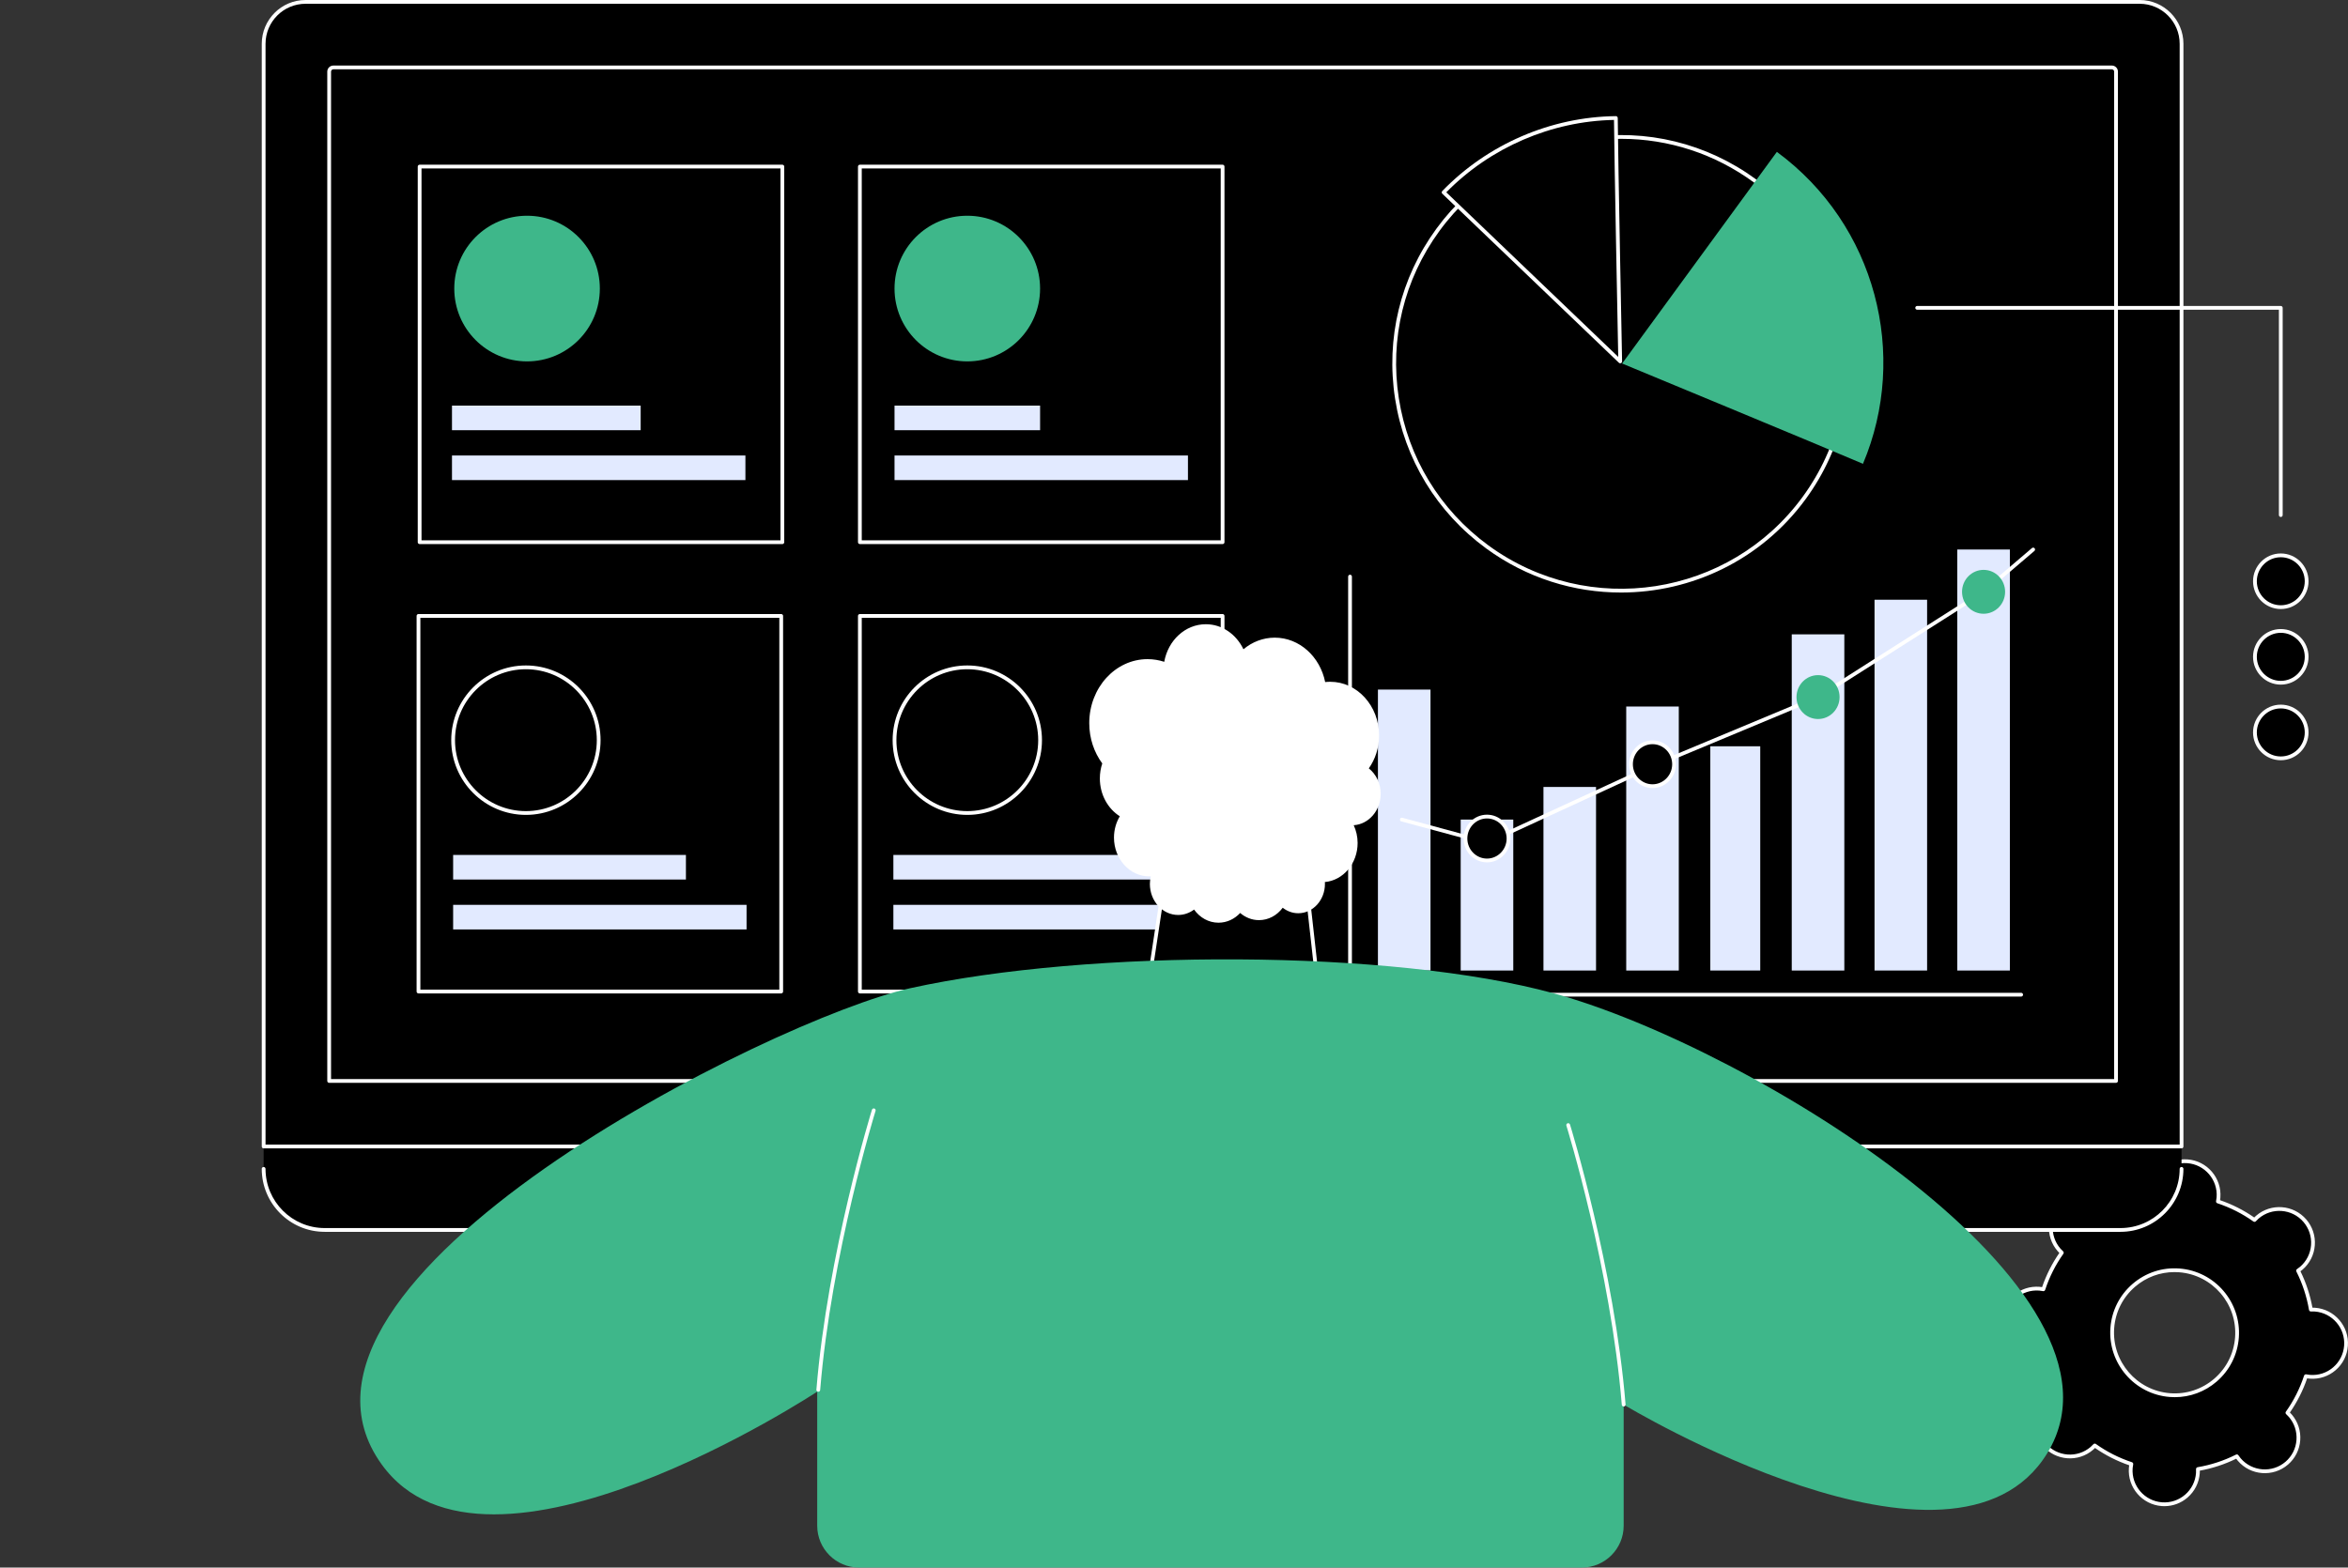 <?xml version="1.0" encoding="UTF-8"?> <svg xmlns="http://www.w3.org/2000/svg" width="587" height="392" viewBox="0 0 587 392" fill="none"><rect x="0" y="0" width="587" height="392" fill="#333333" stroke="none"/><g clip-path="url(#clip0_1023_1690)"><path d="M578.741 327.506C578.396 327.48 578.054 327.48 577.718 327.497C577.133 324.063 576.044 320.788 574.514 317.757C574.794 317.568 575.07 317.369 575.331 317.142C578.854 314.113 579.25 308.797 576.219 305.269C573.187 301.741 567.875 301.338 564.352 304.367C564.089 304.592 563.849 304.834 563.623 305.084C560.857 303.118 557.784 301.548 554.48 300.458C554.546 300.126 554.598 299.789 554.623 299.444C554.97 294.807 551.494 290.762 546.861 290.411C542.227 290.06 538.189 293.532 537.842 298.17C537.817 298.515 537.819 298.855 537.834 299.194C534.403 299.774 531.131 300.86 528.105 302.388C527.916 302.107 527.715 301.831 527.49 301.569C524.458 298.041 519.146 297.639 515.623 300.667C512.101 303.696 511.705 309.013 514.735 312.541C514.962 312.804 515.204 313.044 515.452 313.271C513.492 316.035 511.925 319.111 510.838 322.416C510.506 322.35 510.17 322.296 509.826 322.27C505.192 321.919 501.154 325.391 500.807 330.029C500.46 334.666 503.936 338.711 508.569 339.062C508.914 339.088 509.256 339.088 509.592 339.071C510.177 342.504 511.266 345.78 512.796 348.811C512.516 348.999 512.24 349.198 511.979 349.425C508.456 352.454 508.06 357.771 511.09 361.299C514.123 364.827 519.435 365.232 522.958 362.201C523.221 361.976 523.46 361.734 523.687 361.483C526.452 363.45 529.526 365.02 532.83 366.11C532.764 366.442 532.712 366.778 532.687 367.123C532.34 371.761 535.816 375.805 540.449 376.156C545.082 376.508 549.121 373.035 549.468 368.398C549.493 368.053 549.491 367.712 549.476 367.374C552.907 366.793 556.179 365.707 559.205 364.18C559.394 364.461 559.595 364.737 559.819 364.998C562.852 368.526 568.164 368.929 571.687 365.9C575.209 362.871 575.605 357.555 572.575 354.027C572.348 353.763 572.106 353.523 571.858 353.296C573.82 350.533 575.385 347.457 576.472 344.152C576.804 344.218 577.14 344.272 577.484 344.297C582.118 344.649 586.156 341.176 586.503 336.539C586.85 331.901 583.374 327.857 578.741 327.506ZM542.491 348.875C533.885 348.222 527.43 340.709 528.073 332.098C528.717 323.487 536.214 317.035 544.821 317.691C553.427 318.344 559.882 325.856 559.24 334.467C558.595 343.078 551.098 349.53 542.491 348.875Z" fill="black"></path><path d="M541.105 376.653C540.876 376.653 540.647 376.645 540.418 376.628C535.532 376.257 531.855 371.977 532.221 367.089C532.236 366.877 532.262 366.661 532.3 366.427C529.261 365.384 526.391 363.932 523.754 362.102C523.59 362.269 523.431 362.419 523.271 362.556C519.556 365.75 513.935 365.324 510.74 361.603C509.193 359.802 508.437 357.505 508.613 355.136C508.791 352.767 509.878 350.612 511.678 349.064C511.838 348.924 512.009 348.791 512.2 348.652C510.787 345.771 509.781 342.712 509.206 339.551C508.968 339.546 508.752 339.544 508.54 339.529C503.654 339.159 499.977 334.879 500.341 329.99C500.519 327.621 501.606 325.466 503.404 323.918C505.202 322.369 507.498 321.613 509.865 321.795C510.077 321.812 510.293 321.838 510.524 321.874C511.562 318.837 513.011 315.964 514.837 313.329C514.67 313.164 514.518 313.004 514.381 312.843C512.833 311.042 512.078 308.745 512.253 306.376C512.431 304.007 513.518 301.852 515.318 300.303C519.031 297.11 524.651 297.536 527.849 301.255C527.986 301.415 528.123 301.587 528.26 301.779C531.138 300.37 534.192 299.367 537.351 298.795C537.351 298.56 537.355 298.341 537.372 298.131C537.55 295.762 538.637 293.607 540.435 292.059C542.235 290.51 544.527 289.758 546.896 289.936C551.782 290.306 555.459 294.586 555.093 299.474C555.078 299.684 555.05 299.903 555.014 300.136C558.053 301.18 560.925 302.634 563.559 304.461C563.724 304.294 563.882 304.144 564.045 304.007C567.758 300.813 573.378 301.24 576.576 304.96C578.125 306.762 578.88 309.058 578.703 311.427C578.525 313.796 577.438 315.951 575.638 317.5C575.48 317.637 575.306 317.772 575.116 317.911C576.528 320.795 577.532 323.853 578.108 327.013C578.345 327.013 578.564 327.017 578.773 327.034C583.659 327.405 587.336 331.685 586.97 336.573C586.793 338.942 585.705 341.097 583.908 342.646C582.108 344.195 579.811 344.946 577.447 344.767C577.237 344.752 577.019 344.724 576.785 344.687C575.747 347.725 574.298 350.597 572.473 353.234C572.64 353.399 572.792 353.56 572.929 353.72C574.478 355.522 575.234 357.818 575.056 360.187C574.878 362.556 573.791 364.711 571.991 366.26C568.278 369.454 562.656 369.028 559.461 365.309C559.322 365.148 559.187 364.975 559.05 364.784C556.171 366.194 553.117 367.196 549.958 367.768C549.958 368.004 549.954 368.222 549.937 368.432C549.759 370.801 548.672 372.956 546.875 374.505C545.25 375.904 543.221 376.653 541.1 376.653H541.105ZM523.69 361.01C523.787 361.01 523.881 361.038 523.964 361.098C526.727 363.062 529.76 364.598 532.983 365.662C533.208 365.737 533.345 365.969 533.297 366.202C533.227 366.562 533.184 366.866 533.16 367.16C532.833 371.53 536.122 375.355 540.488 375.687C542.605 375.848 544.655 375.175 546.265 373.792C547.872 372.408 548.843 370.482 549.002 368.366C549.023 368.074 549.025 367.757 549.008 367.398C548.998 367.16 549.167 366.95 549.4 366.911C552.743 366.346 555.972 365.288 558.994 363.762C559.206 363.653 559.465 363.724 559.598 363.921C559.797 364.219 559.987 364.471 560.178 364.696C563.035 368.021 568.062 368.404 571.379 365.547C572.986 364.163 573.96 362.237 574.119 360.119C574.277 358.002 573.601 355.948 572.218 354.337C572.028 354.115 571.805 353.89 571.54 353.648C571.364 353.487 571.334 353.219 571.473 353.026C573.434 350.265 574.964 347.23 576.023 344.006C576.098 343.779 576.329 343.644 576.563 343.691C576.922 343.762 577.226 343.807 577.519 343.828C579.636 343.987 581.686 343.316 583.296 341.933C584.903 340.549 585.874 338.621 586.033 336.505C586.36 332.135 583.071 328.309 578.705 327.977C578.414 327.955 578.097 327.951 577.738 327.968C577.498 327.979 577.292 327.812 577.252 327.576C576.683 324.23 575.621 320.998 574.093 317.971C573.986 317.759 574.054 317.498 574.251 317.367C574.555 317.164 574.801 316.979 575.024 316.787C576.631 315.403 577.605 313.477 577.763 311.359C577.922 309.242 577.245 307.188 575.863 305.577C573.006 302.253 567.981 301.869 564.661 304.725C564.441 304.915 564.22 305.13 563.972 305.402C563.812 305.577 563.544 305.605 563.352 305.468C560.591 303.504 557.556 301.968 554.333 300.903C554.108 300.828 553.971 300.597 554.018 300.363C554.089 300.004 554.132 299.699 554.155 299.406C554.483 295.036 551.193 291.21 546.825 290.878C544.704 290.718 542.658 291.39 541.049 292.774C539.442 294.158 538.47 296.084 538.312 298.2C538.29 298.491 538.288 298.808 538.305 299.168C538.316 299.406 538.147 299.616 537.914 299.654C534.571 300.22 531.341 301.28 528.319 302.803C528.105 302.912 527.849 302.842 527.716 302.645C527.515 302.345 527.326 302.092 527.136 301.871C524.279 298.547 519.254 298.163 515.934 301.021C514.327 302.405 513.353 304.331 513.195 306.449C513.037 308.565 513.713 310.62 515.095 312.23C515.286 312.453 515.508 312.678 515.774 312.92C515.949 313.081 515.979 313.349 515.84 313.541C513.88 316.303 512.35 319.338 511.29 322.562C511.215 322.789 510.986 322.926 510.751 322.877C510.391 322.806 510.088 322.761 509.794 322.74C507.673 322.577 505.627 323.251 504.018 324.635C502.411 326.019 501.439 327.945 501.281 330.061C500.953 334.431 504.243 338.257 508.611 338.589C508.902 338.61 509.219 338.614 509.578 338.597C509.814 338.576 510.023 338.754 510.064 338.989C510.633 342.337 511.697 345.57 513.223 348.594C513.33 348.806 513.261 349.066 513.064 349.198C512.758 349.402 512.514 349.588 512.292 349.779C510.685 351.163 509.711 353.088 509.552 355.207C509.394 357.323 510.068 359.378 511.453 360.988C514.31 364.313 519.335 364.696 522.654 361.841C522.875 361.65 523.095 361.436 523.344 361.164C523.436 361.063 523.564 361.01 523.69 361.01ZM543.701 349.393C543.288 349.393 542.872 349.378 542.455 349.346C533.603 348.674 526.941 340.921 527.605 332.064C527.926 327.773 529.897 323.868 533.152 321.064C536.411 318.26 540.57 316.892 544.856 317.222C553.708 317.894 560.37 325.646 559.707 334.504C559.386 338.794 557.415 342.699 554.157 345.503C551.215 348.035 547.54 349.396 543.699 349.396L543.701 349.393ZM543.615 318.117C539.996 318.117 536.538 319.396 533.768 321.78C530.701 324.419 528.848 328.097 528.546 332.135C527.923 340.474 534.196 347.772 542.53 348.406C546.564 348.712 550.481 347.427 553.547 344.788C556.614 342.149 558.47 338.471 558.772 334.433C559.394 326.094 553.122 318.796 544.788 318.162C544.396 318.132 544.005 318.117 543.615 318.117Z" fill="white"></path><path d="M538.799 282.578H84.643L65.912 285.305V292.307C65.912 300.743 72.743 307.58 81.171 307.58H530.125C538.553 307.58 545.385 300.743 545.385 292.307V286.71L538.797 282.578H538.799Z" fill="black"></path><path d="M76.386 0.473H534.913C540.693 0.473 545.387 5.17 545.387 10.956V286.708H65.912V10.956C65.912 5.17 70.606 0.473 76.386 0.473Z" fill="black"></path><path d="M545.387 287.18H65.912C65.651 287.18 65.441 286.968 65.441 286.708V10.955C65.441 4.914 70.351 0 76.386 0H534.913C540.948 0 545.858 4.914 545.858 10.955V286.706C545.858 286.968 545.646 287.177 545.387 287.177V287.18ZM66.383 286.237H544.916V10.955C544.916 5.434 540.428 0.943 534.913 0.943H76.386C70.871 0.943 66.383 5.434 66.383 10.955V286.235V286.237Z" fill="white"></path><path d="M529.011 270.788H82.289C82.028 270.788 81.818 270.576 81.818 270.317V17.912C81.818 17.074 82.499 16.391 83.338 16.391H527.964C528.801 16.391 529.484 17.074 529.484 17.912V270.317C529.484 270.578 529.272 270.788 529.013 270.788H529.011ZM82.76 269.845H528.538V17.912C528.538 17.592 528.279 17.335 527.962 17.335H83.338C83.021 17.335 82.762 17.595 82.762 17.912V269.845H82.76Z" fill="white"></path><path d="M530.128 308.05H81.172C72.498 308.05 65.439 300.987 65.439 292.303C65.439 292.042 65.651 291.832 65.91 291.832C66.169 291.832 66.381 292.044 66.381 292.303C66.381 300.465 73.016 307.105 81.169 307.105H530.124C538.277 307.105 544.912 300.465 544.912 292.303C544.912 292.042 545.122 291.832 545.383 291.832C545.644 291.832 545.854 292.044 545.854 292.303C545.854 300.985 538.798 308.05 530.121 308.05H530.128Z" fill="white"></path><path d="M218.129 307.578H393.17V345.064C393.17 349.968 389.191 353.95 384.292 353.95H227.006C222.107 353.95 218.129 349.968 218.129 345.064V307.578Z" fill="black"></path><path d="M384.292 354.42H227.006C221.851 354.42 217.658 350.223 217.658 345.063V307.577C217.658 307.315 217.868 307.105 218.129 307.105H393.17C393.431 307.105 393.641 307.318 393.641 307.577V345.063C393.641 350.223 389.446 354.42 384.292 354.42ZM218.6 308.048V345.063C218.6 349.703 222.371 353.477 227.006 353.477H384.292C388.928 353.477 392.699 349.703 392.699 345.063V308.048H218.6Z" fill="white"></path><path d="M386.647 318.942H224.649C224.387 318.942 224.178 318.733 224.178 318.471C224.178 318.21 224.387 318 224.649 318H386.647C386.908 318 387.118 318.21 387.118 318.471C387.118 318.733 386.908 318.942 386.647 318.942Z" fill="white"></path><path d="M195.589 41.656H104.906V135.586H195.589V41.656Z" fill="black"></path><path d="M195.589 136.06H104.906C104.645 136.06 104.436 135.85 104.436 135.589V41.659C104.436 41.397 104.647 41.188 104.906 41.188H195.589C195.85 41.188 196.06 41.397 196.06 41.659V135.589C196.06 135.85 195.85 136.06 195.589 136.06ZM105.379 135.118H195.118V42.13H105.379V135.118Z" fill="white"></path><path d="M186.354 113.906H112.996V120.058H186.354V113.906Z" fill="#E2EAFF"></path><path d="M160.169 101.43H112.996V107.582H160.169V101.43Z" fill="#E2EAFF"></path><path d="M131.764 90.373C141.813 90.373 149.959 82.219 149.959 72.161C149.959 62.103 141.813 53.949 131.764 53.949C121.715 53.949 113.568 62.103 113.568 72.161C113.568 82.219 121.715 90.373 131.764 90.373Z" fill="#3EB78A"></path><path d="M305.649 41.656H214.967V135.586H305.649V41.656Z" fill="black"></path><path d="M305.649 136.06H214.969C214.708 136.06 214.498 135.85 214.498 135.589V41.659C214.498 41.397 214.71 41.188 214.969 41.188H305.649C305.91 41.188 306.12 41.397 306.12 41.659V135.589C306.12 135.85 305.91 136.06 305.649 136.06ZM215.44 135.118H305.178V42.13H215.44V135.118Z" fill="white"></path><path d="M296.989 113.906H223.631V120.058H296.989V113.906Z" fill="#E2EAFF"></path><path d="M260.024 101.43H223.631V107.582H260.024V101.43Z" fill="#E2EAFF"></path><path d="M241.826 90.373C251.876 90.373 260.022 82.219 260.022 72.161C260.022 62.103 251.876 53.949 241.826 53.949C231.777 53.949 223.631 62.103 223.631 72.161C223.631 82.219 231.777 90.373 241.826 90.373Z" fill="#3EB78A"></path><path d="M195.303 154.023H104.621V247.954H195.303V154.023Z" fill="black"></path><path d="M195.301 248.427H104.621C104.36 248.427 104.15 248.217 104.15 247.956V154.026C104.15 153.765 104.36 153.555 104.621 153.555H195.301C195.563 153.555 195.772 153.765 195.772 154.026V247.956C195.772 248.217 195.56 248.427 195.301 248.427ZM105.092 247.485H194.831V154.497H105.092V247.485Z" fill="white"></path><path d="M186.641 226.277H113.283V232.429H186.641V226.277Z" fill="#E2EAFF"></path><path d="M171.482 213.797H113.283V219.949H171.482V213.797Z" fill="#E2EAFF"></path><path d="M131.479 203.311C141.528 203.311 149.674 195.157 149.674 185.099C149.674 175.04 141.528 166.887 131.479 166.887C121.43 166.887 113.283 175.04 113.283 185.099C113.283 195.157 121.43 203.311 131.479 203.311Z" fill="black"></path><path d="M131.477 203.783C121.183 203.783 112.809 195.401 112.809 185.099C112.809 174.798 121.183 166.414 131.477 166.414C141.771 166.414 150.143 174.796 150.143 185.099C150.143 195.403 141.769 203.783 131.477 203.783ZM131.477 167.357C121.703 167.357 113.752 175.314 113.752 185.097C113.752 194.88 121.703 202.838 131.477 202.838C141.251 202.838 149.202 194.88 149.202 185.097C149.202 175.314 141.251 167.357 131.477 167.357Z" fill="white"></path><path d="M305.649 154.023H214.967V247.954H305.649V154.023Z" fill="black"></path><path d="M305.649 248.427H214.969C214.708 248.427 214.498 248.217 214.498 247.956V154.026C214.498 153.765 214.71 153.555 214.969 153.555H305.649C305.91 153.555 306.12 153.765 306.12 154.026V247.956C306.12 248.217 305.91 248.427 305.649 248.427ZM215.44 247.485H305.178V154.497H215.44V247.485Z" fill="white"></path><path d="M296.702 226.277H223.344V232.429H296.702V226.277Z" fill="#E2EAFF"></path><path d="M296.702 213.797H223.344V219.949H296.702V213.797Z" fill="#E2EAFF"></path><path d="M241.826 203.311C251.876 203.311 260.022 195.157 260.022 185.099C260.022 175.04 251.876 166.887 241.826 166.887C231.777 166.887 223.631 175.04 223.631 185.099C223.631 195.157 231.777 203.311 241.826 203.311Z" fill="black"></path><path d="M241.827 203.783C231.533 203.783 223.158 195.401 223.158 185.099C223.158 174.798 231.533 166.414 241.827 166.414C252.121 166.414 260.493 174.796 260.493 185.099C260.493 195.403 252.119 203.783 241.827 203.783ZM241.827 167.357C232.053 167.357 224.102 175.314 224.102 185.097C224.102 194.88 232.053 202.838 241.827 202.838C251.601 202.838 259.551 194.88 259.551 185.097C259.551 175.314 251.601 167.357 241.827 167.357Z" fill="white"></path><path d="M505.291 249.216H337.508C337.247 249.216 337.037 249.006 337.037 248.744V144.194C337.037 143.933 337.249 143.723 337.508 143.723C337.767 143.723 337.979 143.933 337.979 144.194V248.273H505.291C505.552 248.273 505.762 248.485 505.762 248.744C505.762 249.004 505.55 249.216 505.291 249.216Z" fill="white"></path><path d="M357.627 172.445H344.482V242.701H357.627V172.445Z" fill="#E2EAFF"></path><path d="M378.319 204.953H365.174V242.701H378.319V204.953Z" fill="#E2EAFF"></path><path d="M399.01 196.797H385.865V242.702H399.01V196.797Z" fill="#E2EAFF"></path><path d="M419.699 176.684H406.555V242.705H419.699V176.684Z" fill="#E2EAFF"></path><path d="M440.059 186.625H427.578V242.7H440.059V186.625Z" fill="#E2EAFF"></path><path d="M461.082 158.633H447.938V242.703H461.082V158.633Z" fill="#E2EAFF"></path><path d="M481.776 149.977H468.631V242.701H481.776V149.977Z" fill="#E2EAFF"></path><path d="M502.467 137.418H489.322V242.703H502.467V137.418Z" fill="#E2EAFF"></path><path d="M371.747 211.183C371.706 211.183 371.663 211.176 371.625 211.165L350.335 205.41C350.084 205.341 349.934 205.082 350.003 204.831C350.071 204.579 350.33 204.431 350.581 204.499L371.706 210.21L414.04 190.7L454.295 173.902L495.614 147.614L507.987 137.058C508.183 136.889 508.483 136.913 508.65 137.112C508.819 137.309 508.796 137.607 508.596 137.776L496.199 148.353C496.182 148.368 496.164 148.381 496.145 148.392L454.763 174.718C454.74 174.733 454.716 174.746 454.693 174.754L414.417 191.561L371.944 211.138C371.882 211.165 371.815 211.18 371.747 211.18V211.183Z" fill="white"></path><path d="M413.129 196.601C416.103 196.601 418.513 194.144 418.513 191.113C418.513 188.082 416.103 185.625 413.129 185.625C410.155 185.625 407.744 188.082 407.744 191.113C407.744 194.144 410.155 196.601 413.129 196.601Z" fill="black"></path><path d="M413.129 197.075C409.899 197.075 407.273 194.402 407.273 191.114C407.273 187.826 409.899 185.152 413.129 185.152C416.358 185.152 418.984 187.826 418.984 191.114C418.984 194.402 416.356 197.075 413.129 197.075ZM413.129 186.097C410.419 186.097 408.217 188.348 408.217 191.114C408.217 193.879 410.422 196.13 413.129 196.13C415.836 196.13 418.043 193.879 418.043 191.114C418.043 188.348 415.838 186.097 413.129 186.097Z" fill="white"></path><path d="M454.51 179.808C457.483 179.808 459.894 177.351 459.894 174.32C459.894 171.289 457.483 168.832 454.51 168.832C451.536 168.832 449.125 171.289 449.125 174.32C449.125 177.351 451.536 179.808 454.51 179.808Z" fill="#3EB78A"></path><path d="M495.894 153.484C498.868 153.484 501.279 151.027 501.279 147.996C501.279 144.965 498.868 142.508 495.894 142.508C492.921 142.508 490.51 144.965 490.51 147.996C490.51 151.027 492.921 153.484 495.894 153.484Z" fill="#3EB78A"></path><path d="M371.746 215.179C374.72 215.179 377.131 212.722 377.131 209.691C377.131 206.66 374.72 204.203 371.746 204.203C368.772 204.203 366.361 206.66 366.361 209.691C366.361 212.722 368.772 215.179 371.746 215.179Z" fill="black"></path><path d="M371.746 215.653C368.517 215.653 365.891 212.98 365.891 209.692C365.891 206.404 368.517 203.73 371.746 203.73C374.976 203.73 377.602 206.404 377.602 209.692C377.602 212.98 374.976 215.653 371.746 215.653ZM371.746 204.675C369.037 204.675 366.834 206.926 366.834 209.692C366.834 212.457 369.039 214.709 371.746 214.709C374.453 214.709 376.658 212.457 376.658 209.692C376.658 206.926 374.453 204.675 371.746 204.675Z" fill="white"></path><path d="M451.063 124.531C469.54 99.253 464.022 63.751 438.737 45.236C413.452 26.72 377.976 32.202 359.499 57.48C341.022 82.758 346.54 118.26 371.825 136.775C397.11 155.291 432.586 149.809 451.063 124.531Z" fill="black"></path><path d="M405.258 148.177C393.535 148.177 381.708 144.591 371.538 137.145C359.207 128.117 351.123 114.829 348.773 99.728C346.423 84.626 350.092 69.52 359.102 57.193C368.112 44.865 381.383 36.789 396.473 34.456C411.565 32.124 426.664 35.81 438.996 44.839C464.451 63.477 470.03 99.344 451.432 124.792C440.265 140.074 422.876 148.177 405.256 148.177H405.258ZM405.325 34.716C402.435 34.716 399.529 34.938 396.621 35.388C381.779 37.682 368.726 45.625 359.864 57.749C351.003 69.874 347.395 84.731 349.704 99.582C352.016 114.435 359.966 127.504 372.095 136.385C397.13 154.715 432.38 149.265 450.674 124.235C468.966 99.207 463.479 63.931 438.441 45.6C428.691 38.46 417.175 34.718 405.323 34.718L405.325 34.716Z" fill="white"></path><path d="M465.742 115.987C477.222 88.774 469.031 56.253 444.216 37.977L405.533 90.907C405.533 90.907 455.775 111.709 465.742 115.987Z" fill="#3EB78A"></path><path d="M403.964 29.514C387.496 29.696 372.033 36.596 360.904 48.103C371.714 58.477 405.051 90.372 405.051 90.372C405.051 90.372 404.037 39.635 403.964 29.512V29.514Z" fill="black"></path><path d="M405.051 90.846C404.934 90.846 404.816 90.801 404.726 90.716C404.392 90.396 371.265 58.702 360.579 48.446C360.489 48.36 360.436 48.24 360.434 48.114C360.432 47.99 360.479 47.867 360.566 47.778C371.905 36.052 387.721 29.223 403.96 29.043H403.964C404.088 29.043 404.206 29.092 404.294 29.178C404.384 29.266 404.435 29.386 404.435 29.512C404.508 39.516 405.514 89.859 405.522 90.366C405.527 90.557 405.415 90.731 405.24 90.808C405.178 90.835 405.114 90.848 405.049 90.848L405.051 90.846ZM361.574 48.093C371.622 57.734 399.421 84.332 404.559 89.248C404.412 81.805 403.588 40.077 403.498 29.992C387.834 30.292 372.605 36.866 361.574 48.093Z" fill="white"></path><path d="M330.473 255.543L285.885 254.572L292.755 209.137H325.285L330.473 255.543Z" fill="black"></path><path d="M330.474 256.016H330.464L285.876 255.046C285.741 255.042 285.612 254.982 285.525 254.879C285.437 254.776 285.398 254.639 285.42 254.504L292.29 209.069C292.324 208.837 292.523 208.668 292.756 208.668H325.284C325.524 208.668 325.725 208.848 325.753 209.088L330.941 255.494C330.956 255.629 330.911 255.764 330.821 255.864C330.731 255.963 330.605 256.019 330.472 256.019L330.474 256.016ZM286.432 254.114L329.946 255.061L324.865 209.61H293.163L286.432 254.114Z" fill="white"></path><path d="M345.174 198.519C345.174 195.895 344.001 193.579 342.203 192.148C343.813 189.876 344.773 187.02 344.773 183.919C344.773 176.505 339.301 170.494 332.553 170.494C332.127 170.494 331.706 170.518 331.293 170.565C330.011 164.211 324.855 159.46 318.687 159.46C315.742 159.46 313.031 160.544 310.859 162.367C309.091 158.644 305.547 156.102 301.459 156.102C296.303 156.102 292.01 160.146 291.06 165.503C289.737 165.07 288.338 164.833 286.887 164.833C278.84 164.833 272.314 172 272.314 180.84C272.314 184.66 273.534 188.164 275.565 190.917C275.176 192.086 274.964 193.348 274.964 194.665C274.964 198.714 276.974 202.246 279.953 204.129C279.035 205.659 278.495 207.49 278.495 209.461C278.495 214.818 282.448 219.162 287.325 219.162C287.452 219.162 287.572 219.147 287.696 219.141C287.554 219.751 287.471 220.387 287.471 221.047C287.471 225.333 290.634 228.808 294.536 228.808C296.012 228.808 297.382 228.309 298.516 227.458C299.935 229.455 302.14 230.744 304.624 230.744C306.734 230.744 308.643 229.817 310.041 228.313C311.34 229.429 312.971 230.102 314.749 230.102C317.144 230.102 319.278 228.894 320.682 227.002C321.775 227.863 323.113 228.377 324.562 228.377C328.247 228.377 331.235 225.096 331.235 221.047C331.235 220.889 331.222 220.732 331.213 220.576C335.798 220.163 339.404 215.951 339.404 210.808C339.404 209.208 339.046 207.7 338.428 206.365C342.186 206.123 345.169 202.709 345.169 198.519H345.174Z" fill="white"></path><path d="M227.566 247.122C272.315 237.258 348.005 237.335 388.469 248.416C438.065 261.999 536.685 322.842 511.812 363.416C488.6 401.277 405.918 351.253 405.918 351.253V381.529C405.918 387.313 401.233 392.002 395.455 392.002H214.766C208.988 392.002 204.303 387.313 204.303 381.529V348.02C204.303 348.02 121.584 402.586 95.399 366.183C62.233 320.079 193.172 254.705 227.566 247.124V247.122Z" fill="#3EB78A"></path><path d="M405.915 351.725C405.671 351.725 405.466 351.539 405.446 351.292C402.668 317.334 391.707 281.844 391.597 281.491C391.52 281.242 391.659 280.976 391.908 280.899C392.158 280.824 392.421 280.962 392.498 281.21C392.61 281.566 403.602 317.154 406.388 351.217C406.409 351.477 406.217 351.706 405.956 351.727C405.943 351.727 405.93 351.727 405.917 351.727L405.915 351.725Z" fill="white"></path><path d="M204.568 348.035C204.555 348.035 204.542 348.035 204.529 348.035C204.27 348.014 204.078 347.786 204.099 347.525C206.886 313.464 217.878 277.876 217.989 277.518C218.066 277.269 218.329 277.134 218.58 277.207C218.828 277.284 218.967 277.55 218.89 277.798C218.779 278.152 207.817 313.646 205.041 347.6C205.022 347.846 204.814 348.033 204.572 348.033L204.568 348.035Z" fill="white"></path><path d="M570.198 189.639C573.767 189.639 576.661 186.739 576.661 183.161C576.661 179.584 573.767 176.684 570.198 176.684C566.628 176.684 563.734 179.584 563.734 183.161C563.734 186.739 566.628 189.639 570.198 189.639Z" fill="black"></path><path d="M570.198 190.113C566.374 190.113 563.262 186.996 563.262 183.164C563.262 179.332 566.374 176.215 570.198 176.215C574.022 176.215 577.132 179.332 577.132 183.164C577.132 186.996 574.02 190.113 570.198 190.113ZM570.198 177.157C566.894 177.157 564.206 179.852 564.206 183.164C564.206 186.475 566.894 189.17 570.198 189.17C573.502 189.17 576.19 186.475 576.19 183.164C576.19 179.852 573.502 177.157 570.198 177.157Z" fill="white"></path><path d="M570.198 170.737C573.767 170.737 576.661 167.836 576.661 164.259C576.661 160.681 573.767 157.781 570.198 157.781C566.628 157.781 563.734 160.681 563.734 164.259C563.734 167.836 566.628 170.737 570.198 170.737Z" fill="black"></path><path d="M570.198 171.206C566.374 171.206 563.262 168.09 563.262 164.257C563.262 160.425 566.374 157.309 570.198 157.309C574.022 157.309 577.132 160.425 577.132 164.257C577.132 168.09 574.02 171.206 570.198 171.206ZM570.198 158.251C566.894 158.251 564.206 160.946 564.206 164.257C564.206 167.569 566.894 170.264 570.198 170.264C573.502 170.264 576.19 167.569 576.19 164.257C576.19 160.946 573.502 158.251 570.198 158.251Z" fill="white"></path><path d="M570.198 151.834C573.767 151.834 576.661 148.934 576.661 145.357C576.661 141.779 573.767 138.879 570.198 138.879C566.628 138.879 563.734 141.779 563.734 145.357C563.734 148.934 566.628 151.834 570.198 151.834Z" fill="black"></path><path d="M570.198 152.304C566.374 152.304 563.262 149.187 563.262 145.355C563.262 141.523 566.374 138.406 570.198 138.406C574.022 138.406 577.132 141.523 577.132 145.355C577.132 149.187 574.02 152.304 570.198 152.304ZM570.198 139.349C566.894 139.349 564.206 142.043 564.206 145.355C564.206 148.667 566.894 151.362 570.198 151.362C573.502 151.362 576.19 148.667 576.19 145.355C576.19 142.043 573.502 139.349 570.198 139.349Z" fill="white"></path><path d="M570.198 129.277C569.937 129.277 569.727 129.068 569.727 128.806V77.454H479.295C479.034 77.454 478.824 77.242 478.824 76.983C478.824 76.724 479.036 76.512 479.295 76.512H570.198C570.459 76.512 570.669 76.722 570.669 76.983V128.808C570.669 129.07 570.457 129.28 570.198 129.28V129.277Z" fill="white"></path></g><defs><clipPath id="clip0_1023_1690"><rect width="587" height="392" fill="white"></rect></clipPath></defs></svg> 
